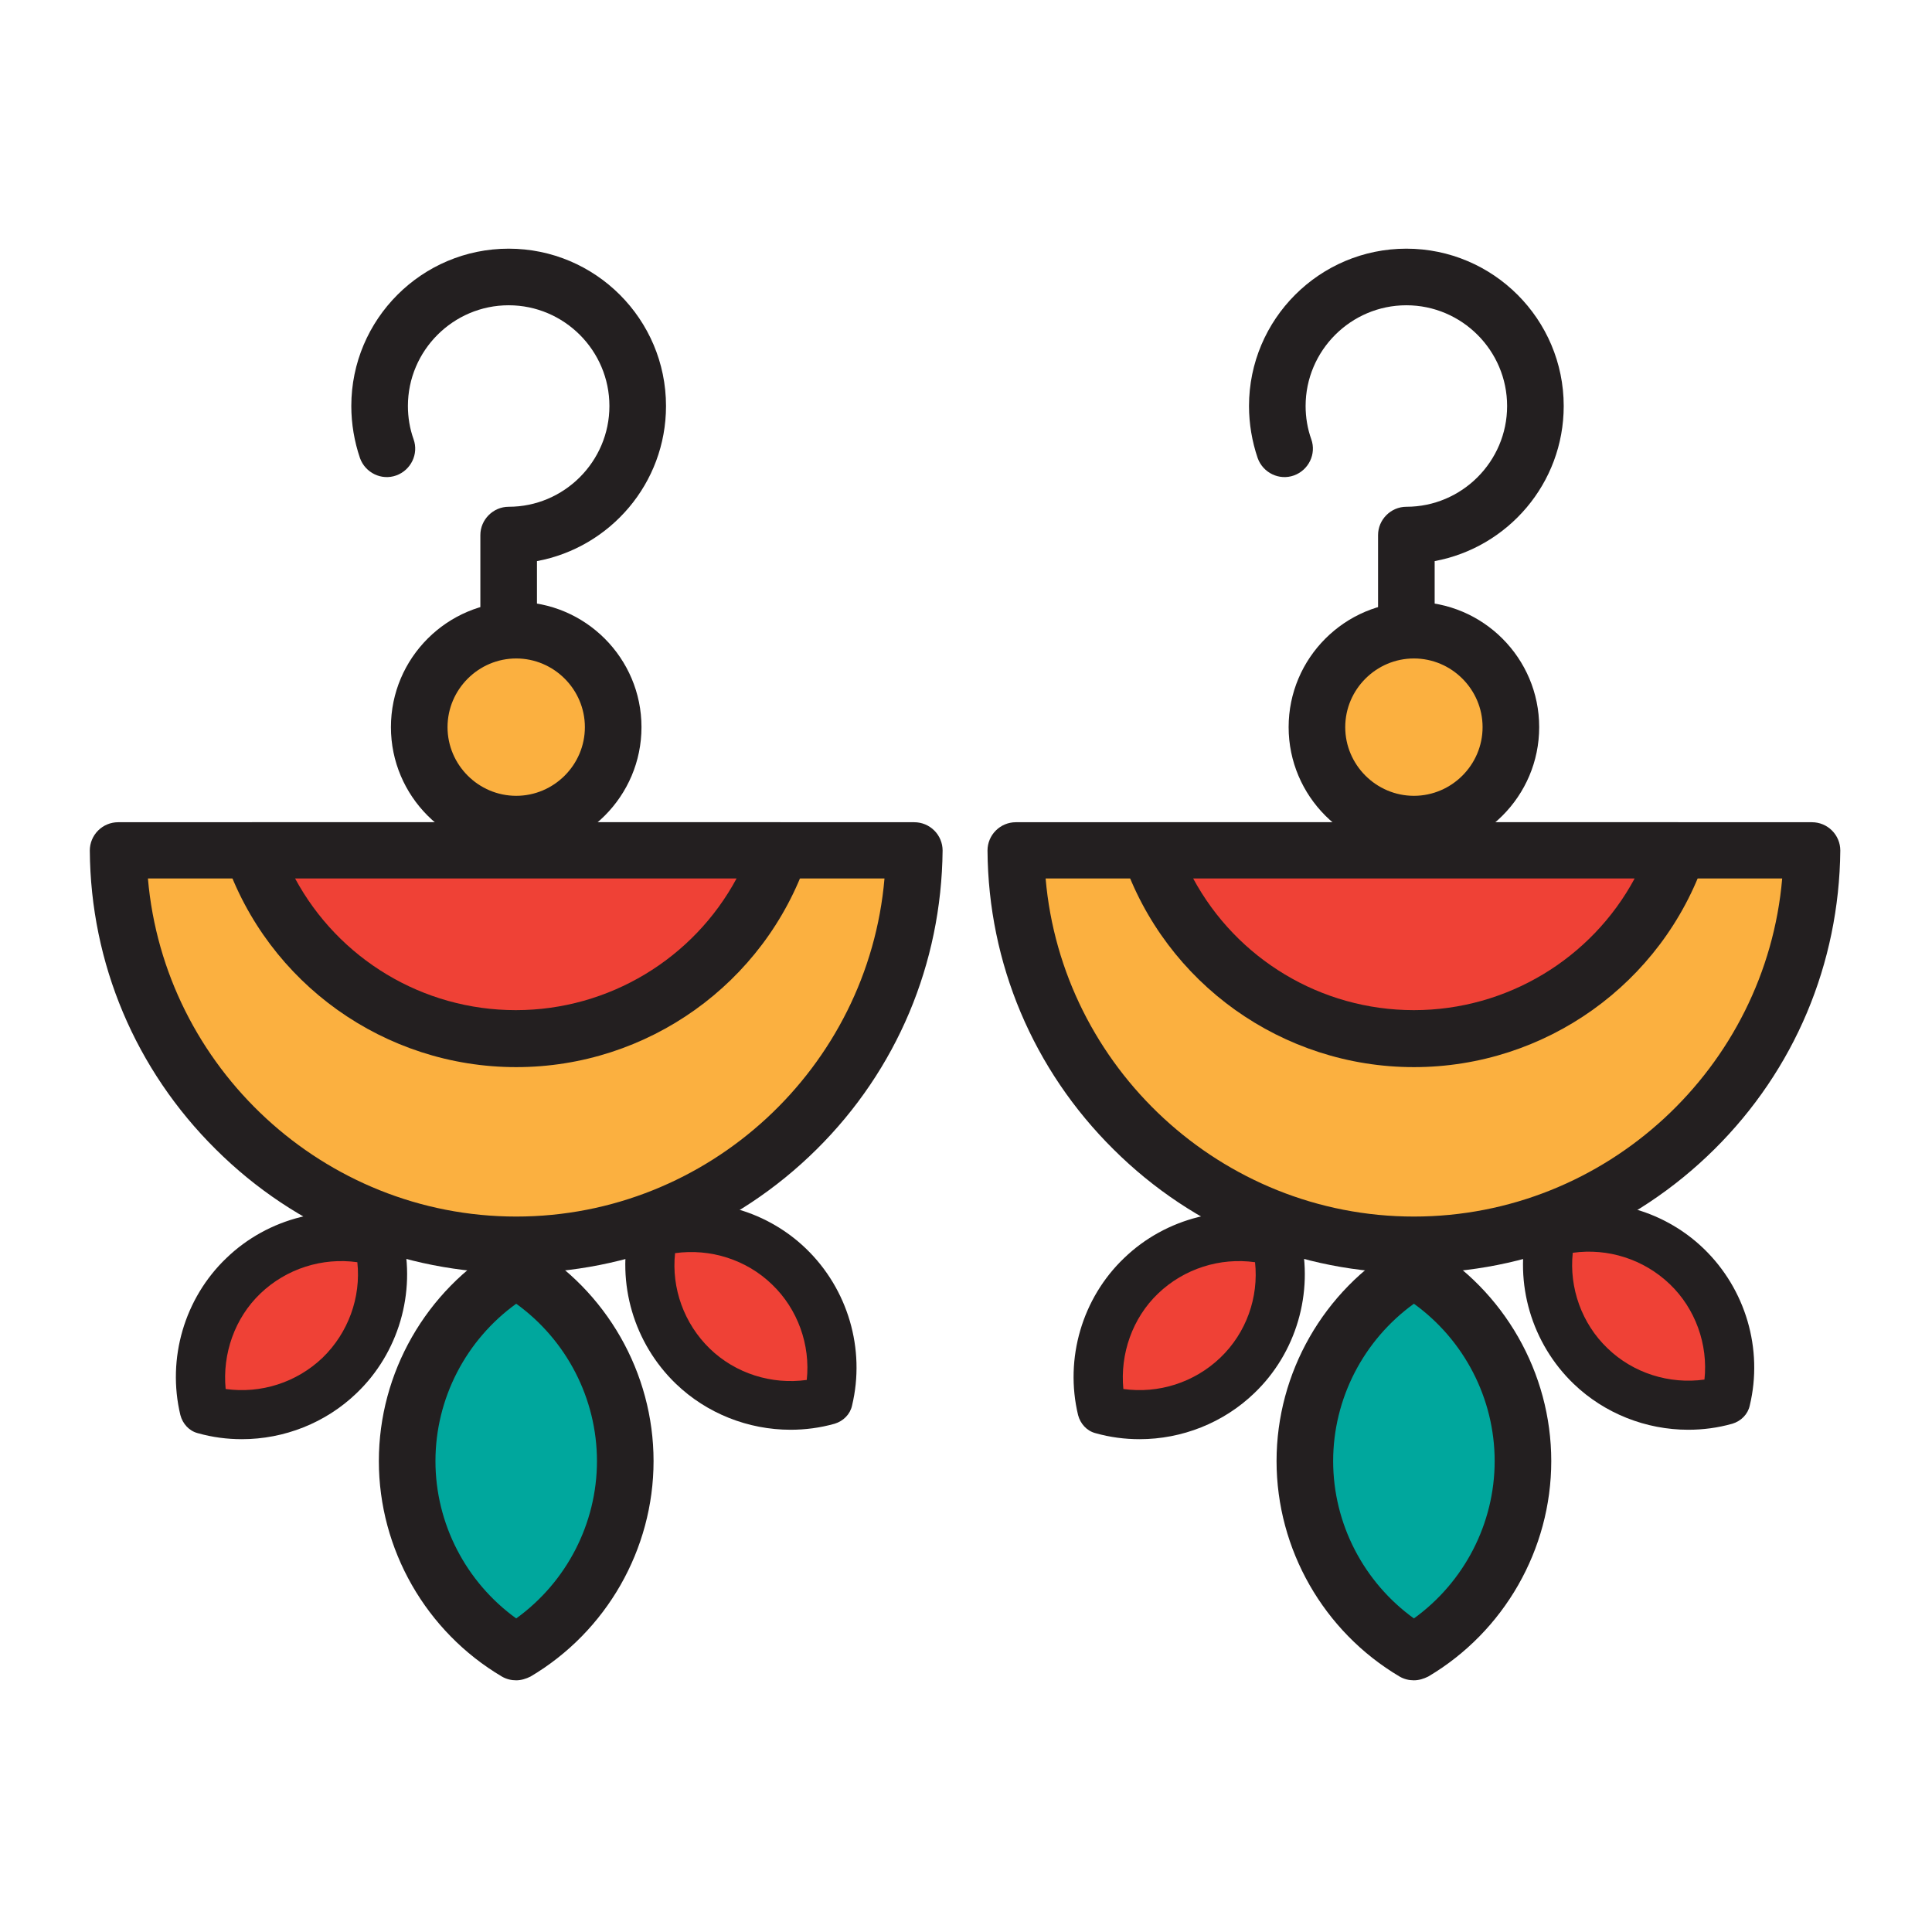 <?xml version="1.0" encoding="utf-8"?>
<!-- Generator: Adobe Illustrator 25.0.0, SVG Export Plug-In . SVG Version: 6.00 Build 0)  -->
<svg version="1.0" id="Layer_1" xmlns="http://www.w3.org/2000/svg" xmlns:xlink="http://www.w3.org/1999/xlink" x="0px" y="0px"
	 viewBox="0 0 512 512" style="enable-background:new 0 0 512 512;" xml:space="preserve">
<g>
	<path style="fill:#FBB040;" d="M31.3,225.3c0.5,57.8,47.5,104.6,105.5,104.6s105-46.7,105.5-104.6H31.3z"/>
	<path style="fill:#231F20;" d="M136.8,337.4c-30,0-58.3-11.6-79.6-32.8c-21.3-21.1-33.2-49.3-33.4-79.2c0-2,0.8-3.9,2.2-5.3
		c1.4-1.4,3.3-2.2,5.3-2.2h211c2,0,3.9,0.8,5.3,2.2c1.4,1.4,2.2,3.3,2.2,5.3c-0.3,30-12.1,58.1-33.4,79.2
		C195.1,325.7,166.8,337.4,136.8,337.4z M39.2,232.8c4.3,50,46.6,89.6,97.6,89.6s93.3-39.5,97.6-89.6H39.2z"/>
</g>
<g>
	<path style="fill:#EF4136;" d="M66.8,225.3c10,29.1,37.5,49.9,70,49.9s60-20.9,70-49.9H66.8z"/>
	<path style="fill:#231F20;" d="M136.8,282.8c-34.8,0-65.8-22.1-77.1-55c-0.8-2.3-0.4-4.8,1-6.8c1.4-2,3.7-3.1,6.1-3.1h140
		c2.4,0,4.7,1.2,6.1,3.1c1.4,2,1.8,4.5,1,6.8C202.6,260.7,171.6,282.8,136.8,282.8z M78.2,232.8c11.5,21.3,33.8,34.9,58.5,34.9
		s47.1-13.7,58.5-34.9H78.2z"/>
</g>
<g>
	<path style="fill:#231F20;" d="M134.8,181.9c-4.1,0-7.5-3.4-7.5-7.5v-32.6c0-4.1,3.4-7.5,7.5-7.5c14.7,0,26.7-12,26.7-26.7
		s-12-26.7-26.7-26.7c-14.7,0-26.7,12-26.7,26.7c0,3,0.5,6,1.5,8.8c1.4,3.9-0.7,8.2-4.6,9.6c-3.9,1.4-8.2-0.7-9.6-4.6
		c-1.5-4.4-2.3-9.1-2.3-13.8c0-23,18.7-41.7,41.7-41.7c23,0,41.7,18.7,41.7,41.7c0,20.5-14.8,37.5-34.2,41.1v25.8
		C142.3,178.5,139,181.9,134.8,181.9z"/>
</g>
<g>
	<circle style="fill:#FBB040;" cx="136.8" cy="192.7" r="25.7"/>
	<path style="fill:#231F20;" d="M136.8,225.9c-18.3,0-33.2-14.9-33.2-33.2s14.9-33.2,33.2-33.2s33.2,14.9,33.2,33.2
		S155.1,225.9,136.8,225.9z M136.8,174.5c-10,0-18.2,8.2-18.2,18.2s8.2,18.2,18.2,18.2s18.2-8.2,18.2-18.2S146.8,174.5,136.8,174.5z
		"/>
</g>
<g>
	<ellipse style="fill:#00A79D;" cx="136.8" cy="387.2" rx="28.9" ry="50.6"/>
	<path style="fill:#231F20;" d="M136.8,445.3c-1.3,0-2.6-0.3-3.8-1c-20.1-11.9-32.6-33.7-32.6-57.1s12.5-45.2,32.6-57.1
		c2.3-1.4,5.3-1.4,7.6,0c20.1,11.9,32.6,33.7,32.6,57.1s-12.5,45.2-32.6,57.1C139.4,444.9,138.1,445.3,136.8,445.3z M136.8,345.5
		c-13.3,9.6-21.4,25.1-21.4,41.7s8.1,32.1,21.4,41.7c13.3-9.6,21.4-25.1,21.4-41.7S150.1,355.1,136.8,345.5z"/>
</g>
<g>
	<g>
		
			<ellipse transform="matrix(0.693 -0.721 0.721 0.693 -191.168 248.41)" style="fill:#EF4136;" cx="196.3" cy="348.8" rx="18.3" ry="32.1"/>
		<path style="fill:#231F20;" d="M209.5,378.9c-11.2,0-22.2-4.3-30.4-12.2c0,0,0,0,0,0c-11.1-10.7-15.8-26.6-12.2-41.6
			c0.5-2.3,2.3-4.1,4.6-4.8c14.9-4.1,31-0.1,42.1,10.6c11.1,10.7,15.8,26.6,12.2,41.6c-0.5,2.3-2.3,4.1-4.6,4.8
			C217.3,378.4,213.4,378.9,209.5,378.9z M188.1,357.4c6.8,6.6,16.4,9.6,25.7,8.3c1-9.3-2.4-18.8-9.2-25.3
			c-6.8-6.6-16.4-9.6-25.7-8.3C177.9,341.4,181.3,350.8,188.1,357.4L188.1,357.4z"/>
	</g>
	<g>
		
			<ellipse transform="matrix(0.721 -0.693 0.693 0.721 -221.993 151.751)" style="fill:#EF4136;" cx="77.3" cy="351.3" rx="32.1" ry="18.3"/>
		<path style="fill:#231F20;" d="M64.1,381.4c-3.9,0-7.8-0.5-11.7-1.6c-2.3-0.6-4-2.5-4.6-4.8c-3.6-15,1.1-31,12.2-41.6
			c11.1-10.7,27.2-14.7,42.1-10.6c2.3,0.6,4,2.5,4.6,4.8c3.6,15-1.1,31-12.2,41.6c0,0,0,0,0,0C86.3,377.1,75.3,381.4,64.1,381.4z
			 M59.8,368.1c9.3,1.3,18.8-1.7,25.7-8.3c6.8-6.6,10.2-16,9.2-25.3c-9.3-1.3-18.8,1.7-25.7,8.3C62.2,349.3,58.9,358.8,59.8,368.1z
			 M90,364.5L90,364.5L90,364.5z"/>
	</g>
</g>
<g>
	<path style="fill:#FBB040;" d="M269.2,225.3c0.5,57.8,47.5,104.6,105.5,104.6s105-46.7,105.5-104.6H269.2z"/>
	<path style="fill:#231F20;" d="M374.7,337.4c-30,0-58.3-11.6-79.6-32.8c-21.3-21.1-33.2-49.3-33.4-79.2c0-2,0.8-3.9,2.2-5.3
		c1.4-1.4,3.3-2.2,5.3-2.2h211c2,0,3.9,0.8,5.3,2.2c1.4,1.4,2.2,3.3,2.2,5.3c-0.3,30-12.1,58.1-33.4,79.2
		C433,325.7,404.7,337.4,374.7,337.4z M277.1,232.8c4.3,50,46.6,89.6,97.6,89.6c51,0,93.3-39.5,97.6-89.6H277.1z"/>
</g>
<g>
	<path style="fill:#EF4136;" d="M304.7,225.3c10,29.1,37.5,49.9,70,49.9s60-20.9,70-49.9H304.7z"/>
	<path style="fill:#231F20;" d="M374.7,282.8c-34.8,0-65.8-22.1-77.1-55c-0.8-2.3-0.4-4.8,1-6.8c1.4-2,3.7-3.1,6.1-3.1h140
		c2.4,0,4.7,1.2,6.1,3.1c1.4,2,1.8,4.5,1,6.8C440.5,260.7,409.5,282.8,374.7,282.8z M316.2,232.8c11.5,21.3,33.8,34.9,58.5,34.9
		s47.1-13.7,58.5-34.9H316.2z"/>
</g>
<g>
	<path style="fill:#231F20;" d="M372.7,181.9c-4.1,0-7.5-3.4-7.5-7.5v-32.6c0-4.1,3.4-7.5,7.5-7.5c14.7,0,26.7-12,26.7-26.7
		s-12-26.7-26.7-26.7s-26.7,12-26.7,26.7c0,3,0.5,6,1.5,8.8c1.4,3.9-0.7,8.2-4.6,9.6c-3.9,1.4-8.2-0.7-9.6-4.6
		c-1.5-4.4-2.3-9.1-2.3-13.8c0-23,18.7-41.7,41.7-41.7s41.7,18.7,41.7,41.7c0,20.5-14.8,37.5-34.2,41.1v25.8
		C380.2,178.5,376.9,181.9,372.7,181.9z"/>
</g>
<g>
	<circle style="fill:#FBB040;" cx="374.7" cy="192.7" r="25.7"/>
	<path style="fill:#231F20;" d="M374.7,225.9c-18.3,0-33.2-14.9-33.2-33.2s14.9-33.2,33.2-33.2s33.2,14.9,33.2,33.2
		S393,225.9,374.7,225.9z M374.7,174.5c-10,0-18.2,8.2-18.2,18.2s8.2,18.2,18.2,18.2s18.2-8.2,18.2-18.2S384.7,174.5,374.7,174.5z"
		/>
</g>
<g>
	<ellipse style="fill:#00A79D;" cx="374.7" cy="387.2" rx="28.9" ry="50.6"/>
	<path style="fill:#231F20;" d="M374.7,445.3c-1.3,0-2.6-0.3-3.8-1c-20.1-11.9-32.6-33.7-32.6-57.1s12.5-45.2,32.6-57.1
		c2.3-1.4,5.3-1.4,7.6,0c20.1,11.9,32.6,33.7,32.6,57.1s-12.5,45.2-32.6,57.1C377.3,444.9,376,445.3,374.7,445.3z M374.7,345.5
		c-13.3,9.6-21.4,25.1-21.4,41.7s8.1,32.1,21.4,41.7c13.3-9.6,21.4-25.1,21.4-41.7S388,355.1,374.7,345.5z"/>
</g>
<g>
	<g>
		
			<ellipse transform="matrix(0.693 -0.721 0.721 0.693 -118.226 419.837)" style="fill:#EF4136;" cx="434.2" cy="348.8" rx="18.3" ry="32.1"/>
		<path style="fill:#231F20;" d="M447.4,378.9c-11.2,0-22.2-4.3-30.4-12.2c-11.1-10.7-15.8-26.6-12.2-41.6c0.5-2.3,2.3-4.1,4.6-4.8
			c14.9-4.1,31-0.1,42.1,10.6c11.1,10.7,15.8,26.6,12.2,41.6c-0.5,2.3-2.3,4.1-4.6,4.8C455.2,378.4,451.3,378.9,447.4,378.9z
			 M416.8,332c-1,9.3,2.4,18.8,9.2,25.3l0,0c6.8,6.6,16.4,9.6,25.7,8.3c1-9.3-2.4-18.8-9.2-25.3C435.6,333.7,426.1,330.7,416.8,332z
			"/>
	</g>
	<g>
		
			<ellipse transform="matrix(0.721 -0.693 0.693 0.721 -155.507 316.722)" style="fill:#EF4136;" cx="315.2" cy="351.3" rx="32.1" ry="18.3"/>
		<path style="fill:#231F20;" d="M302,381.4c-3.9,0-7.8-0.5-11.7-1.6c-2.3-0.6-4-2.5-4.6-4.8c-3.6-15,1.1-31,12.2-41.6
			c11.1-10.7,27.2-14.7,42.1-10.6c2.3,0.6,4,2.5,4.6,4.8c3.6,15-1.1,31-12.2,41.6C324.2,377.1,313.2,381.4,302,381.4z M297.7,368.1
			c9.3,1.3,18.8-1.7,25.7-8.3s10.2-16,9.2-25.3c-9.3-1.3-18.8,1.7-25.7,8.3C300.1,349.3,296.8,358.8,297.7,368.1z"/>
	</g>
</g>
</svg>
